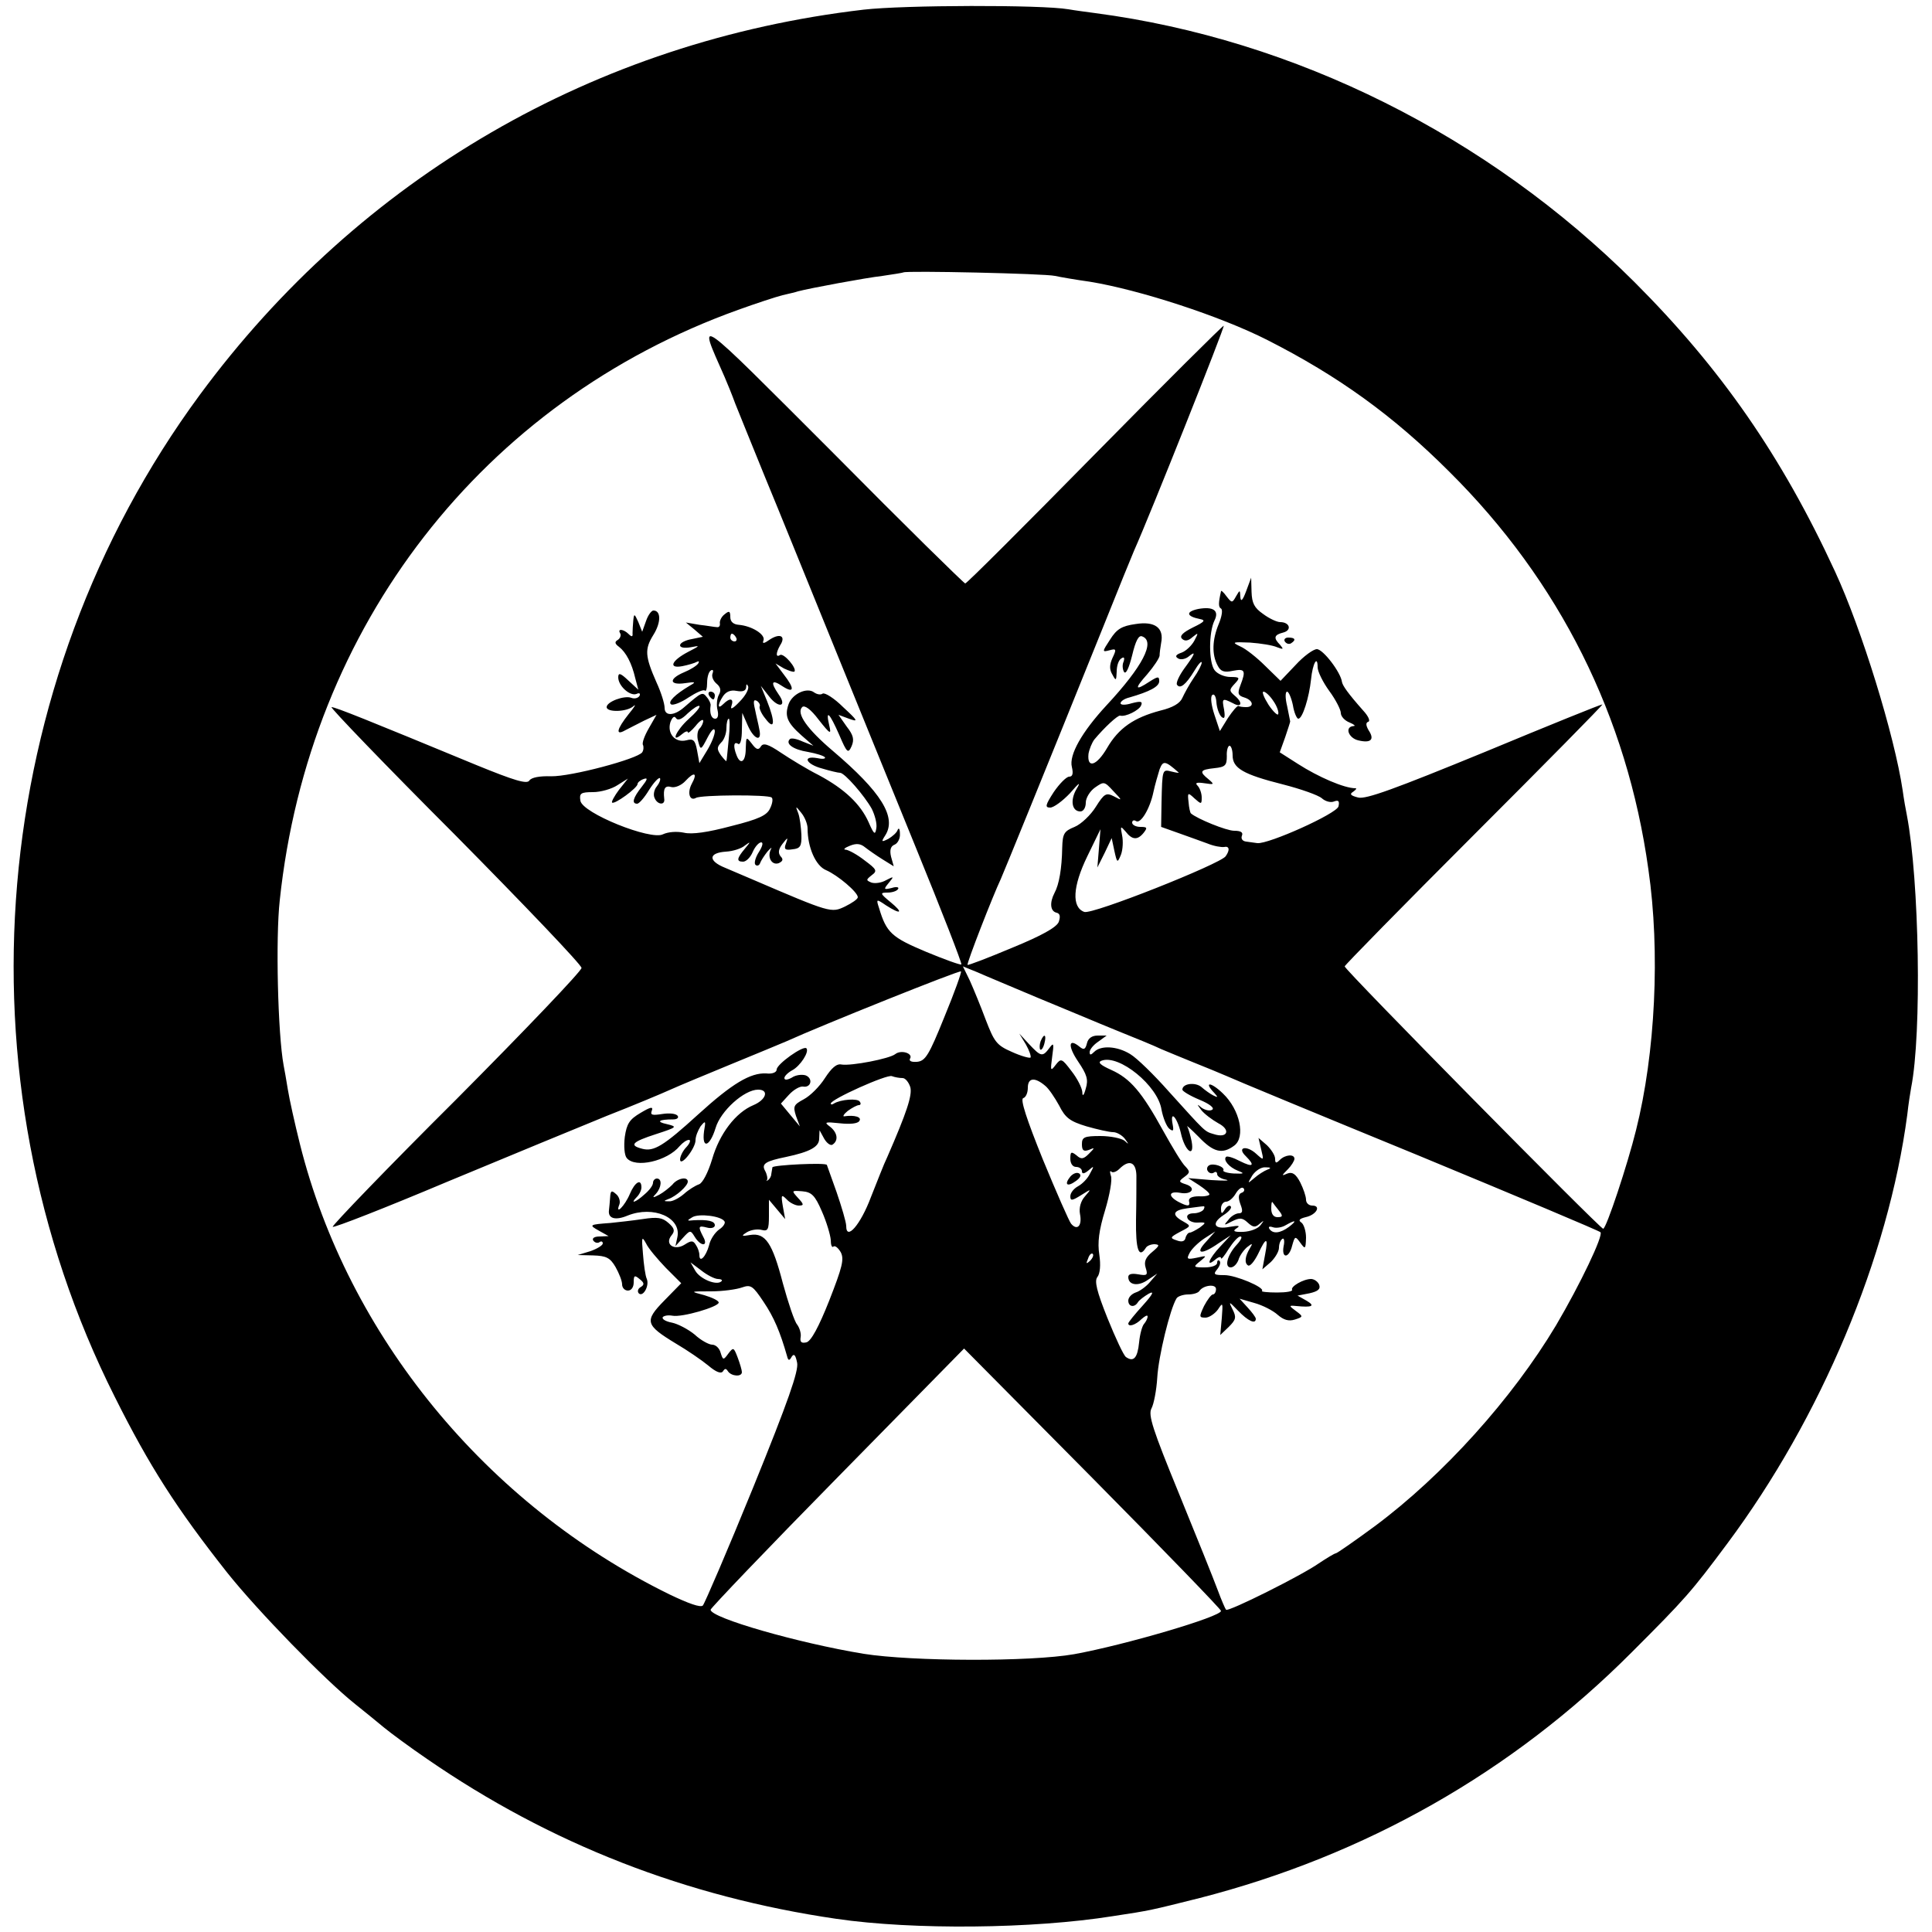 <svg version="1" xmlns="http://www.w3.org/2000/svg" width="666.667" height="666.667" viewBox="0 0 500 500"><path d="M223.5 2.5c-69.4 8.1-130.3 43.4-171.8 99.7-55 74.7-63.7 176.4-22 259.3 9 18 16 28.9 29.1 45.5 7.8 9.8 25.3 27.8 33.1 34 2.4 1.9 5.8 4.7 7.5 6.1 1.7 1.4 6.7 5.1 11.1 8.1 31.9 22 67 35.7 106 41.4 19.9 2.9 50.8 2.6 71.5-.7 9.9-1.5 9.7-1.5 22.5-4.7 42.8-11 80.8-32.5 111.8-63.6 13.8-13.8 15.4-15.6 24.7-28.1 24.3-32.6 41.7-74.1 46.6-111 .3-2.8.8-5.9 1-7 2.8-14.1 2.1-53.8-1.1-70.5-.3-1.4-.8-4.3-1.1-6.5-2.1-14.1-10.6-41.7-17.5-56.6C461.1 118 445.3 95.3 423 73c-38-37.9-87.9-62.8-139.5-69.6-2.2-.3-5.3-.7-7-1-7-1.2-42.6-1.1-53 .1zM273 71.4c1.4.3 5.4 1 9 1.5 12.9 2.1 33.8 8.9 46 15.1 18.3 9.3 32.5 19.5 47.1 34.1 28.5 28.3 46 63.3 51.5 102.9 3.1 21.3 1.8 47.6-3.2 67.5-2.2 8.9-7.7 25.5-8.5 25.5-.8 0-66.9-67-66.9-67.9 0-.3 15.1-15.7 33.5-34.1 18.4-18.4 33.3-33.5 33.2-33.7-.2-.1-13.8 5.4-30.4 12.3-23.4 9.6-30.8 12.3-32.8 11.8-2-.5-2.3-.9-1.3-1.5.7-.5 1-.9.6-.9-2.9 0-9.6-2.9-14.9-6.3l-4.7-3 1.4-3.9c.7-2.1 1.3-3.9 1.3-4.1 0-.1-.4-1.9-.8-4-.5-2-.5-3.7 0-3.7.4 0 1.1 1.6 1.5 3.5.3 1.9 1 3.5 1.4 3.5 1.1 0 2.8-5.5 3.3-10.2.4-4.1 1.7-6.4 1.7-3.1 0 1.1 1.4 3.9 3 6.1 1.7 2.3 3 4.9 3 5.7 0 .9 1 2 2.3 2.5 1.2.5 1.6.9 1 .9-2.4.2-1.3 3.1 1.2 3.7 3.3.8 4.3-.2 2.7-2.6-.7-1.2-.8-2-.1-2.2.6-.2 0-1.5-1.3-2.9-3.9-4.4-5.3-6.4-5.5-7.4-.3-2.5-4.9-8.5-6.5-8.5-.9 0-3.4 1.8-5.5 4.1l-3.9 4.1-4-3.9c-2.1-2.1-5-4.4-6.4-5-2.3-1.1-2.1-1.2 2.5-1 2.8.2 5.9.7 7 1.2 1.6.6 1.8.6.8-.6-1.8-1.8-1.6-2.6.8-3.2 2.3-.6 1.7-2.7-.8-2.7-.8 0-2.8-.9-4.4-2.1-2.3-1.6-2.9-2.8-3-5.7l-.1-3.7-1.3 3.5c-.9 2.4-1.4 2.9-1.5 1.5-.1-1.9-.1-1.9-1.1-.2-1 1.8-1.1 1.8-2.5 0-.7-1-1.4-1.6-1.4-1.3-.7 3.1-.7 4.1 0 4.5.5.3.2 2.1-.6 4-1.7 4.1-1.8 7.9-.3 10.7.8 1.6 1.7 1.9 4 1.4 3.1-.6 3.4-.1 1.9 3.8-.8 2.1-.6 2.6 1 3.1 2.3.7 2.7 2.5.5 2.5-.8 0-1.7-.1-2-.3-.3-.1-1.5 1.3-2.7 3.1l-2.1 3.4-1.4-4.2c-.8-2.4-1.1-4.6-.6-5.1.5-.5 1 .3 1.1 1.8.1 1.5.7 3.2 1.3 3.8.8.7 1 .2.7-1.8-.6-3-.5-3.1 2.3-1.7 2.3 1.3 2.6-.2.4-2-1.4-1.2-1.4-1.5 0-3 1.5-1.6 1.4-1.8-1.1-1.8-1.5 0-3.4-.8-4.1-1.8-1.5-2.1-1.5-9.7 0-12.8 1.3-2.6-.3-3.7-4.2-3-3.3.7-3.1 1.9.4 2.6 1.6.3 1.3.7-1.8 2.2-2.6 1.3-3.5 2.2-2.8 2.9.7.7 1.6.6 2.7-.4 1.6-1.3 1.6-1.2.5.9-.7 1.3-2.2 2.7-3.3 3.1-1.5.5-1.8 1-.9 1.5.6.4 1.8.2 2.6-.4 2.2-1.8 1.8-.8-1 3-1.3 1.8-2.2 3.7-1.9 4.2.8 1.2 2.3 0 4.5-3.6 1-1.7 1.9-2.7 1.9-2.1 0 .5-.9 2.3-2.1 4-1.1 1.6-2.4 4-2.9 5.1-.6 1.4-2.4 2.5-5.7 3.3-6.8 1.8-10.8 4.5-13.8 9.7-2.7 4.6-5.2 5.4-4.8 1.5.2-1.2.9-2.9 1.5-3.7 2.5-3 6-6.3 6.7-6.2 1.4.4 4.9-1.4 5.4-2.6.5-1.1-.1-1.2-2.4-.6-1.6.5-2.9.5-2.9 0s1-1.2 2.3-1.5c5.2-1.5 7.7-2.8 7.7-4.2 0-1.3-.3-1.3-2.5.1-3.8 2.5-4 1.9-.6-1.9 1.7-2 3.1-4.1 3.2-4.8 0-.7.2-2.1.4-3.3.8-3.9-1.6-5.7-6.6-4.9-3.6.5-4.9 1.3-6.6 4-2.1 3.2-2.1 3.3-.2 2.8 1.8-.5 1.9-.3.8 2-.8 1.8-.8 3 0 4.3.9 1.7 1 1.6 1.1-.8 0-1.5.5-3 1.2-3.4.7-.5.9-.2.6.8-.4.8-.3 2 .1 2.7.5.7 1.3-1.1 2.1-4.3.9-3.8 1.7-5.3 2.6-4.9 3.5 1.3.1 7.8-9.2 17.8-6.4 6.9-9.8 12.9-9 16 .4 1.7.2 2.5-.7 2.5-.7 0-2.5 1.8-4 4-2.2 3.4-2.3 4-.9 4 .9 0 3.2-1.7 5.1-3.7 2.4-2.8 2.9-3.1 1.7-1.1-1.7 2.9-1.2 5.8 1 5.8.8 0 1.4-1 1.4-2.3 0-1.2 1.1-3 2.4-3.9 2.3-1.6 2.4-1.6 4.7.9 2.4 2.5 2.4 2.6.2 1.4-2-1-2.5-.8-4.7 2.7-1.3 2.1-3.8 4.5-5.5 5.2-2.7 1.1-3.1 1.7-3.2 5.4-.1 5.4-.8 9.5-2 11.7-1.3 2.5-1.1 4.7.5 5.1.9.2 1.1.9.6 2.4-.6 1.4-4.3 3.5-12.1 6.7-6.2 2.6-11.4 4.6-11.5 4.4-.3-.3 6.6-18 8.6-22.2.8-1.8 10.8-26.3 27-66.5 3.4-8.5 6.8-16.9 7.5-18.5 4.2-9.4 23.5-57.9 23.2-58.2-.2-.1-15.2 14.8-33.3 33.2-18.1 18.4-33.2 33.5-33.6 33.5-.3 0-15.8-15.2-34.2-33.8-36.6-36.6-35.1-35.6-28.1-19.7.7 1.6 2 4.8 2.8 7 .9 2.2 4.3 10.7 7.7 19 3.4 8.2 10.8 26.5 16.5 40.5 5.7 14 15.8 38.9 22.5 55.3 6.7 16.4 12 30 11.8 30.3-.2.2-4.4-1.3-9.2-3.3-8.8-3.7-10.2-4.9-12.1-11.3-.8-2.4-.7-2.4 1.8-.7 3.9 2.5 4.6 2 1.2-.8-2.8-2.3-2.8-2.5-.8-2.5 1.2 0 2.4-.4 2.7-.9.4-.5-.4-.7-1.6-.3-2.1.5-2.2.4-.8-1.3 1.4-1.7 1.4-1.8-.7-.7-1.2.7-2.9.9-3.8.6-1.4-.6-1.4-.7.1-1.9 1.5-1.1 1.3-1.5-1.8-3.8-1.9-1.5-4.1-2.7-4.9-2.8-.8 0-.3-.5 1-1 1.7-.7 2.8-.6 4 .4.9.7 2.9 2.1 4.5 3.1l2.9 1.8-.7-2.5c-.4-1.7-.1-2.7.9-3.1.8-.3 1.5-1.6 1.4-2.8 0-1.3-.3-1.7-.6-1-.2.7-1.4 1.7-2.4 2.3-1.8.9-1.9.8-.8-.9 3-4.7-1-11.2-13.6-21.9-6.6-5.6-9.5-9.7-7.9-11.3.6-.6 2.2.5 4.3 3.3 3 3.8 3.3 3.9 2.7 1.4-1-4.3.1-3.2 2.6 2.5 2 4.7 2.3 4.9 3.2 2.9.7-1.7.5-2.8-1.3-5.1l-2.1-3 2.7 1c2.5.9 2.4.6-1.5-3-2.3-2.3-4.7-3.8-5.3-3.5-.5.4-1.5.2-2.2-.3-1.8-1.4-5.6.3-6.6 3-1.1 3.1-.4 4.8 3.3 8.1l3.1 2.7-2.8-1.1c-1.5-.7-3-1-3.3-.6-1.2 1.2.9 2.7 4.7 3.3 2.2.4 4.1 1 4.4 1.4.2.4-.7.5-2 .2-4-.7-2.9 1.6 1.3 2.7 2 .6 4.1 1.1 4.6 1.1 1.2 0 6.3 5.9 8.2 9.3.8 1.6 1.4 3.8 1.2 5-.3 1.9-.6 1.7-2-1.5-2.1-4.7-6.2-8.6-12.9-12.2-3-1.5-7.4-4.2-9.8-5.8-3.4-2.3-4.6-2.6-5.2-1.6-.6 1-1.2.8-2.3-.7-1.5-1.9-1.5-1.9-1.6 1.2 0 3.5-1.4 4.4-2.4 1.7-.9-2.3-.7-3.6.4-2.9.6.4 1-1.1 1-3.7l.1-4.3 1.4 3.2c1.6 3.7 3.8 4.5 3 1-.2-1.2-.8-3.5-1.1-5.1-.5-2.1-.4-2.7.5-2.2.6.4.9 1.1.7 1.4-.2.4.4 1.9 1.5 3.2 2.4 3.2 2.6.9.4-4.6l-1.6-3.9 2.2 2.8c2.4 3.1 4.7 2.6 2.4-.6-2.2-3.2-1.8-4 1-2.1 3.1 2 3.2.6.3-3.1l-2.1-2.8 2.2 1.3c1.3.6 2.4 1 2.7.8.7-.8-2.7-4.8-3.7-4.3-1.2.8-1.1-.6 0-2.5 1.5-2.3.1-3.2-2.5-1.6-1.7 1.2-2.2 1.3-1.8.3.5-1.5-3-3.7-6.4-4-1.4-.1-2.2-.8-2.2-2 0-1.6-.3-1.7-1.5-.7-.8.6-1.3 1.7-1.2 2.3.1.7-.2 1.1-.8 1-.5 0-2.6-.4-4.5-.6l-3.5-.6 2.2 1.8 2.2 1.9-2.9.6c-1.7.3-3 1-3 1.6 0 .6 1.1.8 2.8.5 2.5-.5 2.4-.4-.7 1.2-4.4 2.3-5.2 4.4-1.5 3.7 1.5-.3 3.2-.8 3.7-1.1.6-.3.7-.1.4.4-.4.6-2 1.6-3.7 2.3-4 1.7-3.8 3.4.3 2.8 2.7-.4 2.9-.3 1.3.6-3.9 2.3-5.9 4.3-4.9 4.9.5.3 2.6-.5 4.5-1.8 2-1.3 3.8-2.1 4.2-1.8.3.4.6-.5.6-2 0-1.4.4-2.9 1-3.2.5-.3.7 0 .4.8-.3.8.2 1.9 1 2.6 1.1.9 1.3 1.8.6 3-.5 1-.6 2.7-.3 3.9.3 1.3.1 2.2-.6 2.2-1 0-1.5-1.4-1.2-3.4.1-.4-.3-1.4-1-2.2-1.1-1.4-1.3-1.3-5.8 2.6-2.6 2.3-5.1 2.4-5.1.2 0-1.1-.9-4-2.1-6.6-3-6.8-3.1-8.6-.8-12.3 2-3.2 2-6.3 0-6.3-.5 0-1.4 1.2-1.9 2.7l-1 2.8-1-2.5c-1-2.2-1.1-2.3-1.3-.5-.1 1.1-.2 2.6-.2 3.4.1.9-.2 1-1 .2-1.3-1.3-3-1.5-2.2-.2.3.5 0 1.3-.6 1.7-.9.5-.8 1 .3 1.8 1.8 1.4 3.3 4.2 4.2 8.1l.8 3-2.6-2.4c-2-1.9-2.6-2.1-2.6-.8 0 2.2 3 4.9 4.7 4.3.8-.4 1.1-.1.8.5-.4.6-1.3.8-2.1.5-1.8-.7-6.4 1-6.4 2.4s5.3 1.3 7-.3c.7-.6.2.3-1.3 2.1-3.1 3.9-3.5 5.7-.9 4.2.9-.5 3.2-1.6 4.9-2.5l3.2-1.5-2 3.5c-1.1 1.9-1.8 3.8-1.5 4.3.2.4.2 1.3-.2 1.9-1.2 1.7-18.4 6.3-23.6 6.2-2.9-.1-5.1.3-5.6 1.1-.6 1-3.9 0-13.7-4-28.3-11.7-36.5-15-37.5-15-.5 0 13.8 14.9 31.9 33 18 18.2 32.8 33.7 32.8 34.5 0 .8-14.6 16.1-32.4 34-17.9 17.8-32.2 32.7-32 33 .3.3 13.6-4.9 29.5-11.6 15.9-6.6 34.5-14.3 41.4-17.1 6.9-2.7 14.3-5.8 16.5-6.8 2.2-1 9.2-3.9 15.5-6.5 6.3-2.6 12.9-5.3 14.5-6 9-4.1 44.9-18.5 45.2-18.1.2.2-1.7 5.5-4.3 11.8-4 9.9-4.9 11.4-7.1 11.6-1.4.1-2.1-.2-1.8-.8.9-1.4-2.3-2.4-3.8-1.2s-11.4 3.1-13.9 2.7c-1.3-.3-2.6.9-4.3 3.5-1.4 2.2-3.8 4.6-5.5 5.5-2.6 1.4-2.8 1.8-2 4.3l1 2.7-2.5-3-2.4-2.9 2.1-2.3c1.2-1.3 2.8-2.2 3.6-2.1 2.1.4 2.7-2.1.7-2.9-1-.3-2.6-.1-3.6.6-1.1.6-1.9.7-1.9.1 0-.5.9-1.4 2-2 2.1-1.1 4.5-4.8 3.7-5.7-.8-.8-7.7 4.1-7.7 5.5 0 .7-1.1 1.2-2.7 1-4.1-.2-8.8 2.6-17.6 10.6-9 8.2-11.5 9.7-14.5 8.9-3.5-.9-2.6-1.8 3.6-3.8 5.5-1.8 5.6-1.9 2.7-2.6-2.8-.6-2-1.2 1.7-1.2 1 0 1.5-.4 1.2-.9-.4-.6-2.1-.8-4-.5-2.6.4-3.2.3-2.7-.9.4-1.1-.4-.9-2.9.6-2.9 1.7-3.6 2.8-4.1 6.2-.3 2.4-.1 4.8.5 5.5 2.2 2.7 10.5.8 13.7-3.1.8-.9 1.8-1.6 2.4-1.6.5 0 .3.8-.6 1.8-1 1-1.7 2.5-1.7 3.3.1 2 4-2.9 4-5 0-1 .6-2.5 1.3-3.6 1.3-1.6 1.4-1.5.9 1.3-.6 4.7 1.5 4 3-.9 1.3-4.4 7.4-9.9 11-9.9 2.9 0 2.1 2.6-1.2 4-4.6 1.9-8.8 7.4-10.7 14-1.1 3.6-2.5 6.2-3.4 6.5-.9.3-2.7 1.4-3.9 2.5-1.3 1.1-3 2-3.9 1.9-1.4 0-1.4-.1-.1-.6 2-.7 5-3.4 5-4.5 0-1.4-2.7-.9-4 .8-.8.8-2.3 2-3.4 2.6-1.7.9-1.9.8-.8-.3 1.4-1.6 1.6-3.9.2-3.9-.5 0-1 .5-1 1.1 0 .7-1 2-2.2 3-2.3 2.1-3.9 2.6-2 .7.7-.7 1.2-1.8 1.2-2.5 0-2.4-1.7-1.4-3 1.7-1.3 3.1-3.9 5.7-2.7 2.7.3-.8-.1-2.1-.9-2.7-1.1-1-1.4-.9-1.5.9-.1 1.1-.2 2.7-.3 3.3-.3 2.2 1.7 2.7 4.8 1.4 6.7-2.7 14 .5 12.9 5.6l-.5 2.3 1.9-2.1c1.9-2.1 2-2.1 3.1-.3 1.6 2.6 3.6 2.5 2.2 0-1.4-2.7-1.3-3 1-2.4 1.1.3 2 0 2-.6 0-1.1-1.8-1.5-5.5-1.3-1.8.2-1.8.1-.3-.8 1.7-1 7.5-.3 8.3 1.1.3.4-.3 1.4-1.4 2.1-1.1.8-2.3 2.6-2.6 4.1-.8 2.9-2.5 4.7-2.5 2.5 0-.7-.4-1.9-.9-2.6-.7-1.2-1.2-1.2-2.9-.1-2.7 1.7-5.3-.1-3.4-2.4.9-1.1.8-1.8-.8-3.2-1.6-1.4-2.8-1.6-6.7-1-2.7.4-6.4.8-8.3 1-5.5.4-5.7.5-3 2l2.5 1.4-2.3.1c-1.3 0-2 .4-1.7 1 .4.6 1.1.8 1.6.5.5-.4.9-.2.9.3s-1.5 1.4-3.2 2l-3.3 1 4 .1c3.4.1 4.4.6 5.8 3 .9 1.6 1.7 3.6 1.7 4.5 0 .9.7 1.6 1.5 1.6.9 0 1.5-.9 1.5-2.1 0-1.8.2-2 1.5-.9 1.3 1 1.3 1.5.3 2.1-.7.4-.9 1.1-.5 1.6 1.1 1.1 2.8-1.9 2.1-3.7-.4-.8-.8-3.8-1-6.5-.4-4.4-.3-4.7.8-2.7.6 1.3 3 4.1 5.1 6.3l4 4-4.4 4.5c-5.2 5.3-4.9 6.3 3 11.1 2.9 1.7 6.7 4.3 8.4 5.7 2 1.7 3.3 2.2 3.8 1.5.5-.8.8-.8 1.3 0 .9 1.3 3.6 1.5 3.6.2 0-.5-.5-2.2-1.1-3.8-1-2.6-1.1-2.7-2.4-1-1.3 1.8-1.4 1.7-2-.2-.3-1.2-1.3-2.1-2.2-2.1-.8 0-2.9-1.1-4.5-2.6-1.7-1.4-4.4-2.8-5.9-3.1-1.6-.3-2.6-.9-2.4-1.4.3-.4 1.4-.6 2.5-.4 2.5.5 12-2.3 12-3.4 0-.5-1.7-1.3-3.7-1.9-3.8-1-3.8-1 1.7-1 3 0 6.6-.5 8-1 2.3-.8 2.8-.5 5.6 3.7 2.7 4 4.3 7.8 6.1 14.1.3 1.2.6 1.2 1.2.1.6-.9 1-.4 1.4 1.6.4 2.1-2.3 9.9-11.4 32.3-6.6 16.2-12.5 29.9-13 30.5-.6.6-3.7-.5-8.7-2.9C125.9 389.4 90 345.7 77.6 296c-1.3-5.2-2.7-11.5-3.1-14-.4-2.5-.9-5.3-1.1-6.3-1.5-8.1-2.1-32.9-1-42.7C79.9 162 125 103.9 191 80.2c4.7-1.7 9.9-3.4 11.5-3.8 1.7-.4 3.5-.8 4-1 3-.8 17.5-3.5 21.9-4 2.8-.4 5.2-.8 5.4-.9.6-.5 36.7.3 39.2.9zM190.5 165c.3.5.1 1-.4 1-.6 0-1.1-.5-1.1-1 0-.6.2-1 .4-1 .3 0 .8.4 1.1 1zm.9 16.6c-1.7 1.8-2.5 2.2-2.1 1.1.7-2-.4-2.2-2.1-.5-1.5 1.5-1.6.3-.1-2 .8-1.2 2-1.7 3.5-1.4 1.6.3 2.4 0 2.5-.9 0-.9.2-1 .5-.3s-.7 2.5-2.2 4zm138.2-.1c.9 1.3 1.4 2.8 1.2 3.3-.1.5-1.3-.6-2.5-2.4-1.2-1.9-1.8-3.4-1.3-3.4s1.7 1.1 2.6 2.5zm-151.4 4.6c-3.2 2.9-4.8 6.5-1.7 3.9.8-.7 1.5-.9 1.5-.5s.9-.3 2-1.6c1-1.3 1.9-1.9 2-1.4 0 .6-.4 1.5-1 2.1-.5.5-.7 2-.3 3.3.6 2.3.7 2.3 2.4-1 1.1-2.1 1.8-2.7 1.9-1.7 0 1-.9 3.2-2 5l-2 3.3-.6-3.3c-.5-2.7-1-3.1-2.8-2.6-2.9.7-5-1.8-4.1-4.7.5-1.3 1-1.7 1.4-1.1.5.8 1.5.4 3.1-1.2 1.4-1.3 2.7-2.1 3-1.9.3.3-1 1.8-2.8 3.4zm10.4 5.1c-.3 2.9-.5 5.5-.6 5.7 0 .3-.6-.4-1.4-1.4-1.1-1.6-1.1-2.1 0-3.3.8-.7 1.4-2.4 1.4-3.8 0-1.3.3-2.4.6-2.4s.3 2.4 0 5.2zm130.4 4.3c0 3.3 2.7 4.9 13 7.5 4.7 1.2 9.2 2.8 10.1 3.6.9.8 2.3 1.2 3.2.8 1.1-.4 1.4-.1 1.1 1.3-.5 1.9-18.1 9.8-21 9.5-.8-.1-2.1-.3-2.9-.4-.9-.1-1.4-.7-1.1-1.5.4-.9-.3-1.3-2-1.3-2 0-9.6-3.1-11.2-4.5-.2-.2-.5-1.5-.6-2.9-.3-2.5-.2-2.6 1.5-1 1.8 1.6 1.9 1.6 1.9-.2 0-1.1-.5-2.5-1.1-3.1-.7-.7-.2-.9 1.8-.6 2.6.4 2.6.3 1.1-1-2.5-2-2.3-2.5 1.5-2.9 2.8-.3 3.2-.7 3.2-3.1-.1-1.5.3-2.7.7-2.7.4 0 .8 1.1.8 2.5zm-14 4.4c.3.2-.5.1-1.7-.2-2.5-.6-2.5-.9-2.7 8.1l-.1 6.2 4.5 1.6c2.5.9 5.9 2.1 7.5 2.7 1.7.7 3.6 1 4.3.9 1.3-.3 1.6.7.4 2.4-1.4 2-34.6 15.2-36.6 14.4-3.3-1.2-3-6.6.8-14.4l3.4-7-.4 5-.4 4.9 1.9-3.8 1.8-3.8.7 3.3c.7 3.2.8 3.2 1.7 1 .5-1.3.6-3.6.3-5-.5-2.5-.4-2.5.9-1 1.7 2.2 3.1 2.3 4.7.3 1-1.3.9-1.5-.9-1.5-1.1 0-2.1-.5-2.1-1.1 0-.5.4-.8 1-.4 1.2.8 3.6-3.2 4.5-7.5.4-1.9 1.2-4.6 1.6-5.9.9-2.3 1.4-2.3 4.9.8zm-126 3c-1.2 2.3-.5 4.5 1.1 3.6 1.2-.8 18.8-.9 19.6-.1.4.3.2 1.6-.4 2.8-.8 1.8-2.9 2.8-10.1 4.6-6 1.6-10.1 2.2-12.2 1.7-1.9-.4-4.1-.2-5.4.4-3.1 1.7-21-5.5-21.4-8.7-.3-1.9.1-2.2 3.3-2.2 1.9 0 4.8-.8 6.3-1.8l2.7-1.7-2.3 2.9c-1.2 1.6-2 3.1-1.8 3.3.6.6 6.6-3.8 6.6-4.8 0-.4.7-1 1.6-1.3 1.1-.4 1 .1-.5 2-2.3 2.9-2.7 4.4-1.2 4.4.5 0 1.9-1.6 3.1-3.6 1.2-1.9 2.5-3.3 2.8-3 .2.3-.1 1.2-.8 2.1-.7.8-1 2.2-.6 3 .7 1.8 2.8 2 2.5.2-.3-2.7.2-3.5 1.9-3 1 .2 2.6-.5 3.6-1.6 2.3-2.5 3.2-2.1 1.6.8zm30 11.5c0 4.9 2.1 9.7 4.8 10.8 3 1.3 8.2 5.7 8.2 7 0 .5-1.5 1.5-3.3 2.4-3.6 1.7-3.7 1.7-24.2-7.1-1.6-.7-4.7-2-6.8-2.9-4.5-1.8-4.4-3.9.2-4.2 1.8-.1 4-.8 4.9-1.6 1.5-1.1 1.5-1 0 .8-2.1 2.5-2.3 3.4-.5 3.4.8 0 1.9-1.1 2.5-2.5.6-1.4 1.6-2.5 2.2-2.5.6 0 .3 1.1-.6 2.5-.9 1.4-1.3 2.9-.9 3.3.4.4 1 .2 1.2-.4.2-.6 1.1-2 1.9-3 .9-1 1.3-1.3.9-.6-1 2 .2 4.2 2 3.6 1.1-.5 1.3-1 .5-1.8-.7-.9-.5-1.9.5-3.2 1.4-1.8 1.5-1.8.9-.1-.6 1.5-.2 1.8 1.7 1.5 2-.2 2.4-.8 2.3-3.8-.1-1.9-.4-4.4-.8-5.5-.8-2-.7-2 .8-.1.9 1.1 1.6 2.9 1.6 4zm59.5 43.8c6.6 2.7 15.8 6.6 20.5 8.5 4.7 1.9 9.9 4 11.5 4.8 1.7.7 5.5 2.3 8.5 3.5 3 1.2 6.9 2.8 8.5 3.5 1.7.8 23.9 10 49.5 20.5 25.6 10.6 46.8 19.5 47.2 19.9.8.8-5.2 13.4-11.5 24.1-11.3 18.9-29.1 38.7-46.8 51.9-5.3 3.9-9.9 7.1-10.2 7.1-.3 0-2.3 1.2-4.4 2.6-4.4 3.1-23.4 12.6-24 12-.2-.2-1.2-2.5-2.2-5.2-1-2.7-5.5-13.9-10-24.9-6.8-16.6-8-20.3-7.1-22 .6-1.1 1.3-4.7 1.5-8 .3-5.4 3.3-17.8 5-20.5.3-.5 1.7-1 3-1s2.6-.4 2.9-.9c1-1.5 4.3-1.9 4.3-.5 0 .8-.4 1.4-.8 1.4s-1.4 1.3-2.3 3c-1.3 2.8-1.3 3 .4 3 .9 0 2.4-1 3.2-2.1 1.3-2 1.3-1.8 1 2.2l-.4 4.4 2.2-2.1c1.9-1.9 2-2.5 1-4.5-1.1-2.2-1-2.2 1.4.3 2.6 2.7 4.6 3.6 4.6 2.1 0-.4-1-1.7-2.1-2.9l-2.1-2.3 3.8 1.1c2.2.6 4.9 2 6.1 3.1 1.5 1.3 2.8 1.7 4.4 1.2 2.2-.7 2.2-.8.3-2.2-1.9-1.4-1.9-1.5.1-1.3 4.1.4 5 0 2.6-1.4l-2.3-1.3 3.1-.6c2.2-.5 2.9-1.1 2.5-2.2-.3-.8-1.3-1.5-2.1-1.5-2 0-5.4 2-4.9 2.8.2.4-1.5.7-3.9.7s-4.2-.2-3.9-.4c.8-.9-6.8-4.1-9.7-4.1-2.7 0-3-.2-1.9-1.5.7-.9 1-1.8.6-2.2-.3-.3-.6-.1-.6.5 0 .7-1.4 1.2-3.2 1.2-3 0-3.1-.1-1.2-1.6 1.8-1.5 1.8-1.5-.9-.9-2.5.5-2.7.4-1.8-1.3.6-1.1 2.3-2.7 3.8-3.7l2.8-1.8-2.4 2.7c-3 3.2-1.1 3.4 3.2.4l3.2-2.1-2.7 2.9c-3 3.2-3.8 5.5-1.3 3.4.8-.7 1.5-.9 1.5-.4s.9-.6 2-2.4c1.1-1.7 2.4-3.2 3-3.2.6 0 .2.9-.9 2.1-2.5 2.7-3.3 5.9-1.6 5.9.8 0 1.6-.9 2-1.9.3-1.1 1.3-2.5 2.2-3.3 1.4-1.1 1.6-1.1.8.2-1.3 2.1-1.5 3.9-.5 4.5.5.3 1.6-1 2.6-3 2.1-4.5 2.7-4.4 1.8.2l-.7 3.8 2.2-1.9c1.1-1.1 2.1-2.7 2.1-3.7s.4-2 .9-2.3c.4-.3.6.6.3 1.9-.6 3.3 1.4 3.2 2.2-.1.7-2.5.8-2.6 2.1-.8s1.4 1.7 1.5-1.3c0-1.7-.6-3.5-1.2-3.9-.9-.6-.5-1 1.1-1.4 2.8-.6 4.1-3 1.7-3-.9 0-1.6-.7-1.6-1.5 0-.9-.7-2.9-1.5-4.5-1.1-2.1-2-2.8-3.3-2.3-1.6.7-1.6.6.1-1.1.9-.9 1.7-2.2 1.7-2.7 0-1.3-2.4-1.1-3.8.3-.9.9-1.2.9-1.2-.3 0-.9-1-2.4-2.1-3.5l-2.2-1.9.7 3c.7 2.9.7 2.9-1.3 1.1-2.5-2.3-5.1-1.7-2.7.6 2.5 2.5 1.9 3-1.5 1.3-1.7-.9-3.3-1.4-3.6-1.1-.8.8.8 2.7 3.1 3.6 1.8.7 1.6.8-1.1.7-1.7-.1-2.9-.5-2.7-.8.5-.9-2.6-2-3.7-1.3-.5.3-.7 1-.3 1.5.3.5 1 .7 1.5.4.5-.4.9-.2.9.4 0 .5 1 1.2 2.3 1.4 1.2.3-.5.3-3.8.1l-6-.5 2.8 1.8c1.5 1 2.7 2 2.7 2.4 0 .3-1.2.6-2.7.5-1.7 0-2.7.4-2.6 1.2.4 1.5-.3 1.5-2.8.2-2.7-1.5-2.4-2.8.5-2.3 3 .6 4.3-1.3 1.5-2.2-1.9-.6-1.9-.8-.4-1.9 1.5-1.1 1.5-1.4.3-2.7-.9-.8-3.4-5-5.8-9.3-5.5-10-8.5-13.5-13.4-15.7-2.9-1.3-3.6-2-2.5-2.4 4.5-1.7 14.6 6.5 15.5 12.7.4 2.1 1.3 4.3 2 4.9 1 .8 1.2.6.9-1-.8-4 1.1-2.1 2.1 2.1 1 4.7 3.6 6.7 2.8 2.2-.3-1.5-.8-3.2-1.1-3.8-.4-.6.9.6 2.9 2.6 3.8 4 6.1 4.6 9.2 2.3 3-2.2 1.5-9.3-2.9-13.5-3.2-3.1-5.1-3.1-2.2-.1 1 1.1.9 1.2-.3.6-.8-.4-2.2-1.4-3.1-2.2-1.6-1.3-4.9-.9-4.9.7 0 .4 2 1.6 4.4 2.6 2.7 1.1 4 2.2 3.3 2.6-.6.4-1.8.1-2.7-.5-1.3-1.1-1.3-1-.1.6.8 1 2.8 2.5 4.4 3.4 3.3 1.7 2.4 4-1.2 2.8-2.4-.7-2.1-.5-11.6-11-3.8-4.3-8.3-8.7-10-9.7-3.4-2.1-7.6-2.3-9.3-.6-.9.9-1.2.9-1.2.1 0-.7 1-1.9 2.2-2.7l2.2-1.6h-2.3c-1.5 0-2.5.7-2.8 2-.4 1.6-.8 1.8-1.9.9-2.9-2.4-3.1-.2-.4 3.8 2.3 3.4 2.7 4.7 2 7-.5 1.9-.9 2.2-.9.9-.1-1.1-1.3-3.5-2.8-5.4-2.5-3.3-2.7-3.4-4.1-1.6-1.3 1.7-1.4 1.6-.9-2.1.5-3.5.4-3.8-.7-2.3-1.8 2.4-2.2 2.3-5.3-1l-2.5-2.7 1.7 2.8c.9 1.6 1.4 3.1 1.2 3.4-.3.2-2.5-.4-4.9-1.5-3.9-1.7-4.5-2.6-6.7-8.3-1.3-3.5-3.2-8.1-4.1-10.1l-1.8-3.7 3.7 1.5c2 .9 9 3.8 15.6 6.6zM233.6 279c.7 0 1.6 1.1 2 2.4.5 2.1-.9 6.4-6 18.1-.8 1.6-2.6 6.3-4.2 10.3-2.7 7.2-6.4 11.4-6.4 7.5 0-1-1.2-5-2.5-8.8-1.4-3.9-2.5-7-2.5-7 0-.7-14 0-14.1.6-.1.5-.2 1.3-.3 1.8 0 .5-.4 1.2-.8 1.5-.5.3-.6.3-.3 0 .2-.4 0-1.5-.5-2.4-1-1.8.1-2.5 5.5-3.6 6.1-1.3 8.5-2.6 8.5-4.7l.1-2.2 1.2 2.2c.7 1.2 1.7 1.9 2.2 1.5 1.6-1.1 1.2-3.2-.8-4.7-1.5-1.1-1.1-1.2 2.6-.8 2.7.3 4.7.1 5.1-.6.7-1-1.2-1.6-3.9-1.2-.5.1-.1-.6.9-1.4 1.1-.8 2.4-1.5 2.9-1.5.4 0 .6-.4.2-.9-.5-.9-4.9-.6-6.7.5-.4.3-.8.3-.8 0 0-1.1 14.5-7.6 15.8-7.1.8.3 2 .5 2.8.5zm36.9 2c.9.7 2.5 3.1 3.6 5.1 1.6 3.2 2.8 4.1 7.1 5.4 2.8.8 5.9 1.5 6.9 1.5.9 0 2.3.8 3 1.7 1.1 1.5 1.1 1.6-.1.5-.8-.6-3.6-1.2-6.2-1.2-4.2 0-4.8.3-4.8 2.1 0 1.6.4 2 1.8 1.5 1.6-.7 1.6-.6 0 1-1.4 1.4-2 1.5-3.2.4-1.4-1.1-1.6-.9-1.6.9 0 1.2.6 2.1 1.5 2.1.8 0 1.5.5 1.5 1.1 0 .8.6.7 1.7-.2 1.5-1.3 1.5-1.2.4.8-.6 1.3-2 2.7-3.1 3.3-1.1.6-2 1.7-2 2.6 0 1.2.4 1.2 2.8-.3 2.7-1.7 2.7-1.7 1 .3-1.1 1.2-1.6 3-1.3 4.6.6 3-.7 4.4-2.3 2.5-.5-.6-3.8-8.1-7.3-16.6-4.2-10.4-5.9-15.6-5.1-15.9.7-.2 1.2-1.4 1.2-2.7 0-2.6 1.8-2.8 4.5-.5zm23.6 23.2c0 1.8 0 7-.1 11.5-.1 7.6.7 10.1 2.5 7.3.3-.6 1.4-1 2.3-1 1.4.1 1.3.4-.6 2-1.7 1.4-2.2 2.5-1.7 4.1.6 1.9.4 2.1-1.9 1.7-1.7-.3-2.6-.1-2.6.7 0 2.1 2.6 2.5 5.1.7l2.4-1.6-1.9 2.2c-1 1.2-2.7 2.4-3.7 2.7-1.1.4-1.9 1.3-1.9 2.1 0 1.6 1.6 1.9 2.5.4.3-.5 1.6-1.5 2.8-2.2 1.5-.8 1.1.1-1.5 3-2.1 2.3-3.8 4.4-3.8 4.7 0 1 1.9.4 3.4-1.1.9-.8 1.6-1.2 1.6-.7s-.4 1.3-.9 1.9c-.5.5-1.1 2.7-1.3 4.8-.4 4-1.4 5.2-3.4 3.8-.6-.4-2.7-4.9-4.8-10.1-2.8-7-3.4-9.6-2.6-10.6.7-.9.9-3.1.5-5.8-.5-3.1-.1-6.3 1.5-11.5 1.2-4 1.9-8 1.5-8.9-.3-1-.3-1.4.1-1.1.3.4 1.3.1 2.1-.7 2.5-2.5 4.3-1.8 4.4 1.7zm33.9-1.5c-.8.3-2.4 1.3-3.4 2.2-1.8 1.5-1.8 1.5-.5-.7.8-1.2 2.3-2.2 3.4-2.1 1.4 0 1.6.2.5.6zm-6.7 6c-.8.3-.9 1.2-.3 2.9.7 1.8.6 2.4-.4 2.4-.7 0-2 .7-2.7 1.7-1.3 1.5-1.2 1.5.9.4 2-1 2.7-1 4.1.3 1.4 1.3 2 1.3 3.1.3 1.2-1 1.2-.9.2.4-.7.9-2.6 1.6-4.4 1.7-2.4.1-2.9-.2-1.8-.9 1.1-.7.6-.8-1.7-.4-4 .8-5-.8-1.7-3 1.4-.9 2.3-1.9 1.9-2.3-.3-.4-1 0-1.5.8-.8 1.3-1 1.2-1-.3 0-.9.6-1.7 1.3-1.7.7 0 1.8-.9 2.5-2.1.7-1.2 1.6-1.8 2-1.4.4.4.2 1-.5 1.2zm-108.6 4.8c1.2 2.7 2.2 6.1 2.3 7.4 0 1.3.3 2.1.7 1.7.4-.3 1.2.3 1.9 1.5.9 1.8.4 3.8-3 12.5-2.7 6.8-4.7 10.5-5.9 10.8-1.3.3-1.7-.1-1.5-1.3.2-1-.3-2.5-.9-3.3-.7-.8-2.3-5.6-3.7-10.7-2.7-10.4-4.5-13.1-8.4-12.5-2.3.4-2.5.3-.9-.7 1-.6 2.7-.9 3.8-.6 1.6.4 1.9 0 1.9-3.6v-4.2l2.1 2.5 2.1 2.5-.6-3.3c-.5-3-.4-3.2 1-1.8.8.9 2.3 1.6 3.1 1.6 1.4 0 1.4-.3-.2-2-1.7-1.9-1.7-1.9 1.1-1.7 2.4.2 3.3 1 5.1 5.2zm118.2-.3c1.2 1.5 1.1 1.8-.3 1.8-1 0-1.6-.8-1.6-2.2 0-1.2.1-1.9.3-1.7.1.2.9 1.2 1.6 2.1zm-19.4-.2c-.3.5-1.5 1-2.6 1-1.2 0-1.9.5-1.6 1.2.2.7 1.4 1.3 2.7 1.2 2.2-.1 2.2 0 .5 1.3-1.1.7-2.2 1.3-2.6 1.3-.4 0-.9.6-1.1 1.4-.2.9-1 1.1-2.3.6-1.8-.6-1.7-.8.9-2.2 2.9-1.5 2.9-1.5.8-2.7-3.1-1.7-2.7-2.9 1.1-3.4 1.7-.2 3.6-.5 4-.5.5-.1.5.2.2.8zm22.1 4.5c-2.3 1.7-4.2 1.9-5.1.5-.3-.5 0-.7.9-.4.8.3 2.3.1 3.3-.5 2.6-1.5 3.1-1.3.9.4zm-51.5 8.8c-1 .9-1.1.8-.5-.6.3-1 .9-1.5 1.2-1.2.3.3 0 1.1-.7 1.8zm-96.3 4.7c.8 0 1.3.3.9.6-1.2 1.2-5.6-.6-6.8-2.8l-1.2-2.1 2.8 2.1c1.5 1.2 3.5 2.2 4.3 2.2zM316 416.9c0 1.5-24.8 8.8-38 11.2-11.3 2-41.9 1.9-54.5-.1-17-2.8-39.6-9.3-39.6-11.4 0-.4 14.7-15.8 32.8-34.2l32.8-33.4 33.3 33.6C301 401 316 416.5 316 416.9z"/><path d="M332.5 166c.4.6 1.1.8 1.6.5 1.4-.9 1.1-1.5-.7-1.5-.8 0-1.2.5-.9 1zM183.5 180c.3.5.8 1 1.1 1 .2 0 .4-.5.4-1 0-.6-.5-1-1.1-1-.5 0-.7.4-.4 1zM269.3 269.5c-.3.9-.3 1.8-.1 2.1.3.3.8-.4 1.1-1.6.6-2.3-.1-2.7-1-.5zM277 304.5c-1.7 2.1-.8 2.8 1.5 1.1 1.1-.8 1.4-1.5.8-1.9-.6-.4-1.6 0-2.3.8z"/></svg>